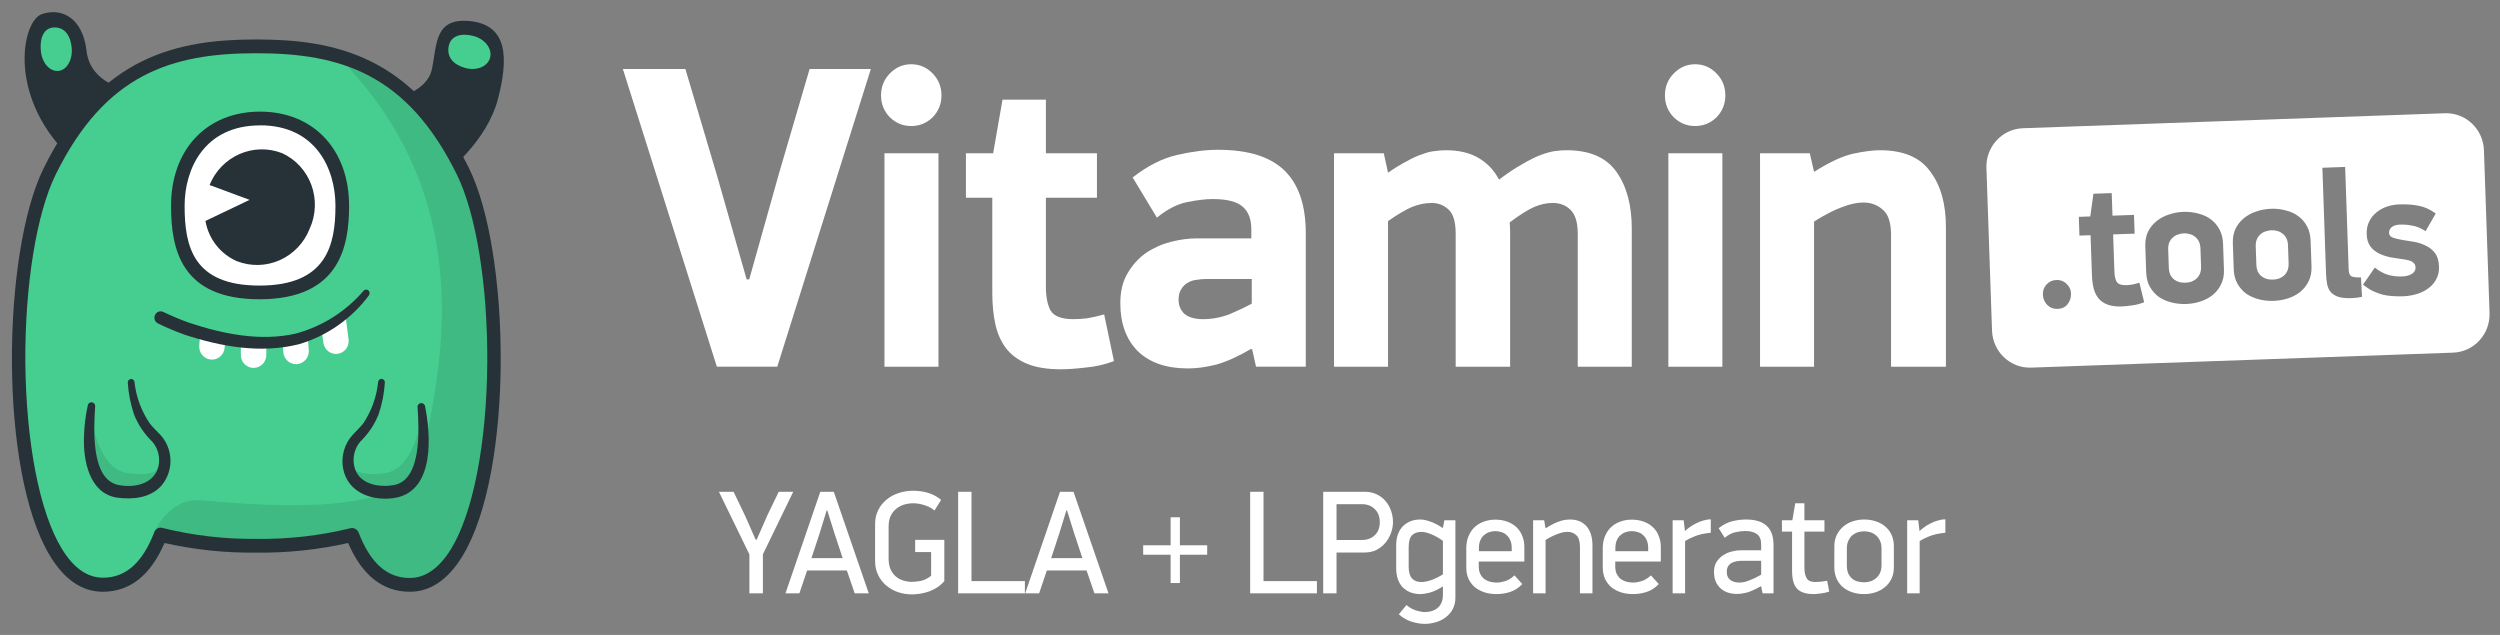 <?xml version="1.0" encoding="UTF-8"?> <svg xmlns="http://www.w3.org/2000/svg" width="126" height="32" viewBox="0 0 126 32" fill="none"><rect x="0" y="0" width="126" height="32" fill="#808080" stroke="none"/> <g clip-path="url(#clip0_60_770)"> <path d="M38.136 27.2L38.677 25.967L39.248 24.786H39.979L38.45 27.936V29.904H37.77V27.943L36.234 24.786H36.973L37.558 26.004L38.085 27.2H38.136Z" fill="white"></path> <path d="M43.077 29.904L42.682 28.753H40.678L40.29 29.904H39.588L41.343 24.786H42.023L43.786 29.904H43.077ZM41.665 25.722L41.299 26.91L40.897 28.129H42.47L42.067 26.91L41.694 25.722H41.665Z" fill="white"></path> <path d="M47.594 29.288C47.492 29.407 47.375 29.511 47.243 29.6C47.112 29.684 46.973 29.754 46.826 29.808C46.685 29.858 46.539 29.895 46.388 29.92C46.241 29.944 46.1 29.957 45.963 29.957C45.719 29.957 45.485 29.92 45.261 29.845C45.037 29.766 44.839 29.655 44.669 29.511C44.498 29.367 44.361 29.192 44.259 28.983C44.157 28.776 44.105 28.54 44.105 28.278V26.405C44.105 26.148 44.157 25.918 44.259 25.715C44.361 25.506 44.5 25.331 44.676 25.187C44.852 25.038 45.054 24.927 45.283 24.853C45.517 24.773 45.763 24.734 46.022 24.734C46.3 24.734 46.556 24.771 46.79 24.845C47.029 24.92 47.243 25.036 47.433 25.195L47.097 25.73C46.965 25.616 46.8 25.526 46.6 25.462C46.404 25.398 46.212 25.365 46.022 25.365C45.866 25.365 45.715 25.388 45.568 25.432C45.422 25.477 45.29 25.546 45.173 25.64C45.056 25.734 44.961 25.856 44.888 26.004C44.82 26.153 44.786 26.334 44.786 26.547V28.144C44.786 28.352 44.817 28.533 44.881 28.686C44.949 28.835 45.037 28.956 45.144 29.05C45.256 29.145 45.383 29.214 45.524 29.258C45.666 29.303 45.812 29.325 45.963 29.325C46.075 29.325 46.219 29.31 46.395 29.281C46.57 29.246 46.748 29.159 46.929 29.021V27.825H46.124V27.208H47.594V29.288Z" fill="white"></path> <path d="M48.29 29.904V24.786H48.963V29.288H51.654V29.904H48.29Z" fill="white"></path> <path d="M55.159 29.904L54.764 28.753H52.76L52.372 29.904H51.67L53.425 24.786H54.105L55.868 29.904H55.159ZM53.747 25.722L53.381 26.91L52.979 28.129H54.552L54.149 26.91L53.776 25.722H53.747Z" fill="white"></path> <path d="M59.467 27.958V29.385H58.999V27.958H57.616V27.483H58.999V26.071H59.467V27.483H60.842V27.958H59.467Z" fill="white"></path> <path d="M63.008 29.904V24.786H63.681V29.288H66.372V29.904H63.008Z" fill="white"></path> <path d="M70.207 26.316C70.207 26.499 70.172 26.683 70.104 26.866C70.041 27.044 69.948 27.208 69.826 27.356C69.704 27.5 69.556 27.619 69.38 27.713C69.204 27.802 69.005 27.846 68.78 27.846H67.361V29.904H66.689V24.786H68.78C69.024 24.786 69.234 24.833 69.409 24.927C69.59 25.016 69.738 25.135 69.855 25.283C69.972 25.427 70.06 25.59 70.119 25.774C70.177 25.952 70.207 26.133 70.207 26.316ZM69.541 26.316C69.541 26.039 69.456 25.818 69.285 25.655C69.119 25.491 68.905 25.41 68.641 25.41H67.361V27.215H68.641C68.905 27.215 69.119 27.136 69.285 26.977C69.456 26.819 69.541 26.598 69.541 26.316Z" fill="white"></path> <path d="M71.582 26.183C71.714 26.183 71.868 26.212 72.043 26.272C72.224 26.326 72.45 26.44 72.723 26.613L72.796 26.22H73.352V30.128C73.352 30.341 73.308 30.529 73.221 30.692C73.138 30.856 73.023 30.992 72.877 31.101C72.736 31.215 72.572 31.299 72.387 31.353C72.201 31.413 72.009 31.443 71.809 31.443C71.594 31.443 71.37 31.405 71.136 31.331C70.907 31.257 70.695 31.133 70.5 30.96L70.888 30.492C70.946 30.546 71.012 30.596 71.085 30.64C71.163 30.685 71.243 30.722 71.326 30.752C71.414 30.781 71.497 30.804 71.575 30.819C71.658 30.838 71.734 30.848 71.802 30.848C71.919 30.848 72.031 30.833 72.138 30.804C72.25 30.774 72.35 30.724 72.438 30.655C72.526 30.586 72.594 30.497 72.643 30.388C72.697 30.279 72.723 30.145 72.723 29.986V29.555C72.48 29.709 72.26 29.813 72.065 29.868C71.875 29.917 71.714 29.942 71.582 29.942C71.226 29.942 70.934 29.83 70.705 29.608C70.48 29.38 70.368 29.055 70.368 28.634V27.498C70.368 27.077 70.48 26.752 70.705 26.524C70.934 26.297 71.226 26.183 71.582 26.183ZM72.723 27.26C72.543 27.126 72.353 27.017 72.153 26.933C71.953 26.849 71.782 26.807 71.641 26.807C71.441 26.807 71.282 26.864 71.165 26.977C71.053 27.091 70.997 27.294 70.997 27.587V28.553C70.997 28.835 71.056 29.038 71.173 29.162C71.29 29.281 71.446 29.338 71.641 29.333C71.792 29.333 71.965 29.298 72.16 29.229C72.36 29.154 72.548 29.06 72.723 28.946V27.26Z" fill="white"></path> <path d="M74.53 28.3V28.545C74.53 28.694 74.555 28.82 74.603 28.924C74.652 29.023 74.718 29.107 74.801 29.177C74.889 29.241 74.986 29.288 75.094 29.318C75.206 29.347 75.32 29.362 75.437 29.362C75.559 29.362 75.701 29.337 75.862 29.288C76.022 29.238 76.178 29.142 76.33 28.998L76.725 29.437C76.539 29.63 76.332 29.764 76.103 29.838C75.879 29.907 75.652 29.942 75.423 29.942C75.218 29.942 75.023 29.915 74.838 29.86C74.652 29.801 74.489 29.716 74.347 29.608C74.211 29.494 74.101 29.352 74.018 29.184C73.94 29.016 73.901 28.82 73.901 28.597V27.624C73.901 27.406 73.938 27.208 74.011 27.029C74.084 26.851 74.184 26.7 74.311 26.576C74.442 26.453 74.596 26.358 74.772 26.294C74.952 26.225 75.15 26.19 75.364 26.19C75.579 26.19 75.776 26.222 75.957 26.287C76.137 26.351 76.291 26.443 76.417 26.561C76.549 26.68 76.649 26.826 76.717 27C76.79 27.168 76.827 27.359 76.827 27.572V28.3H74.53ZM76.191 27.639C76.191 27.485 76.169 27.354 76.125 27.245C76.081 27.136 76.02 27.047 75.942 26.977C75.869 26.903 75.781 26.851 75.679 26.822C75.581 26.787 75.476 26.769 75.364 26.769C75.252 26.769 75.147 26.787 75.05 26.822C74.952 26.856 74.864 26.908 74.786 26.977C74.708 27.047 74.647 27.136 74.603 27.245C74.56 27.349 74.538 27.473 74.538 27.616V27.78H76.191V27.639Z" fill="white"></path> <path d="M79.126 26.183C79.482 26.183 79.76 26.297 79.96 26.524C80.16 26.752 80.26 27.077 80.26 27.498V29.905H79.63V27.579C79.63 27.292 79.57 27.091 79.448 26.977C79.326 26.859 79.173 26.802 78.987 26.807C78.841 26.807 78.668 26.846 78.468 26.925C78.273 27 78.083 27.096 77.897 27.215V29.905H77.269V26.22H77.824L77.897 26.628C78.053 26.529 78.193 26.45 78.315 26.391C78.441 26.331 78.553 26.287 78.651 26.257C78.748 26.227 78.836 26.207 78.914 26.198C78.992 26.188 79.063 26.183 79.126 26.183Z" fill="white"></path> <path d="M81.409 28.3V28.545C81.409 28.694 81.433 28.82 81.482 28.924C81.531 29.023 81.596 29.107 81.679 29.177C81.767 29.241 81.864 29.288 81.972 29.318C82.084 29.347 82.199 29.362 82.315 29.362C82.437 29.362 82.579 29.337 82.74 29.288C82.9 29.238 83.057 29.142 83.207 28.998L83.603 29.437C83.418 29.63 83.21 29.764 82.981 29.838C82.756 29.907 82.53 29.942 82.301 29.942C82.096 29.942 81.901 29.915 81.716 29.86C81.531 29.801 81.367 29.716 81.226 29.608C81.089 29.494 80.98 29.352 80.897 29.184C80.819 29.016 80.779 28.82 80.779 28.597V27.624C80.779 27.406 80.816 27.208 80.889 27.029C80.962 26.851 81.062 26.7 81.189 26.576C81.321 26.453 81.474 26.358 81.65 26.294C81.83 26.225 82.028 26.19 82.242 26.19C82.457 26.19 82.654 26.222 82.835 26.287C83.016 26.351 83.169 26.443 83.296 26.561C83.427 26.68 83.528 26.826 83.595 27C83.668 27.168 83.705 27.359 83.705 27.572V28.3H81.409ZM83.069 27.639C83.069 27.485 83.047 27.354 83.003 27.245C82.959 27.136 82.898 27.047 82.82 26.977C82.747 26.903 82.659 26.851 82.557 26.822C82.459 26.787 82.354 26.769 82.242 26.769C82.13 26.769 82.025 26.787 81.927 26.822C81.83 26.856 81.742 26.908 81.665 26.977C81.586 27.047 81.525 27.136 81.482 27.245C81.438 27.349 81.415 27.473 81.415 27.616V27.78H83.069V27.639Z" fill="white"></path> <path d="M86.224 26.851C85.897 26.881 85.626 26.941 85.412 27.03C85.203 27.114 85.041 27.193 84.929 27.267V29.905H84.301V26.22H84.856L84.922 26.762H84.929C84.993 26.698 85.073 26.631 85.171 26.562C85.268 26.492 85.373 26.43 85.486 26.376C85.597 26.317 85.717 26.269 85.844 26.235C85.97 26.195 86.097 26.175 86.224 26.175V26.851Z" fill="white"></path> <path d="M88.741 29.548C88.453 29.712 88.217 29.818 88.031 29.868C87.851 29.912 87.687 29.934 87.541 29.934C87.19 29.934 86.91 29.835 86.7 29.637C86.49 29.439 86.386 29.169 86.386 28.827C86.386 28.624 86.429 28.453 86.517 28.315C86.61 28.176 86.722 28.065 86.854 27.98C86.99 27.891 87.134 27.829 87.285 27.795C87.441 27.755 87.58 27.735 87.702 27.735H88.763V27.453C88.763 27.195 88.692 27.017 88.55 26.918C88.409 26.814 88.207 26.762 87.943 26.762C87.817 26.762 87.66 26.782 87.475 26.822C87.295 26.856 87.112 26.95 86.927 27.104L86.62 26.621C86.854 26.438 87.091 26.319 87.329 26.264C87.568 26.21 87.79 26.183 87.995 26.183C88.467 26.183 88.816 26.289 89.04 26.502C89.27 26.71 89.385 27.032 89.385 27.468V29.905H88.836L88.763 29.563L88.741 29.548ZM88.763 28.263H87.804C87.727 28.263 87.641 28.27 87.548 28.285C87.461 28.295 87.378 28.32 87.3 28.359C87.222 28.394 87.156 28.451 87.103 28.53C87.054 28.605 87.03 28.704 87.03 28.827C87.03 29.006 87.088 29.14 87.205 29.229C87.327 29.318 87.48 29.362 87.666 29.362C87.758 29.362 87.853 29.35 87.951 29.325C88.053 29.296 88.15 29.261 88.243 29.221C88.341 29.181 88.434 29.14 88.521 29.095C88.609 29.045 88.69 29.001 88.763 28.961V28.263Z" fill="white"></path> <path d="M92.193 29.815C92.052 29.865 91.903 29.897 91.747 29.912C91.596 29.932 91.484 29.942 91.411 29.942C91.025 29.942 90.747 29.853 90.577 29.674C90.406 29.496 90.321 29.199 90.321 28.783V26.792H89.809V26.22H90.335L90.481 25.365H90.942V26.22H91.952V26.792H90.942V28.59C90.942 28.738 90.954 28.862 90.979 28.961C91.009 29.055 91.045 29.132 91.089 29.191C91.137 29.246 91.196 29.283 91.265 29.303C91.332 29.323 91.411 29.332 91.499 29.332C91.582 29.332 91.671 29.328 91.769 29.318C91.871 29.303 91.978 29.288 92.091 29.273L92.193 29.815Z" fill="white"></path> <path d="M95.45 28.605C95.45 28.817 95.409 29.008 95.326 29.177C95.248 29.34 95.138 29.479 94.997 29.593C94.86 29.707 94.702 29.793 94.521 29.853C94.341 29.912 94.149 29.942 93.944 29.942C93.734 29.942 93.539 29.912 93.359 29.853C93.178 29.793 93.02 29.707 92.883 29.593C92.751 29.479 92.646 29.34 92.569 29.177C92.491 29.008 92.451 28.817 92.451 28.605V27.535C92.451 27.322 92.491 27.134 92.569 26.97C92.652 26.802 92.759 26.661 92.89 26.547C93.027 26.428 93.186 26.339 93.365 26.279C93.551 26.215 93.746 26.183 93.951 26.183C94.17 26.183 94.37 26.215 94.551 26.279C94.736 26.339 94.895 26.428 95.026 26.547C95.163 26.661 95.267 26.802 95.34 26.97C95.413 27.134 95.45 27.322 95.45 27.535V28.605ZM94.828 27.646C94.828 27.488 94.802 27.354 94.748 27.245C94.694 27.131 94.624 27.04 94.536 26.97C94.454 26.901 94.361 26.851 94.258 26.822C94.156 26.792 94.056 26.777 93.958 26.777C93.856 26.777 93.753 26.792 93.651 26.822C93.548 26.851 93.454 26.901 93.365 26.97C93.283 27.04 93.215 27.131 93.161 27.245C93.107 27.354 93.081 27.488 93.081 27.646V28.478C93.081 28.637 93.103 28.773 93.146 28.887C93.195 28.996 93.259 29.085 93.337 29.154C93.414 29.224 93.507 29.273 93.615 29.303C93.722 29.333 93.836 29.348 93.958 29.348C94.056 29.348 94.156 29.333 94.258 29.303C94.361 29.273 94.454 29.224 94.536 29.154C94.624 29.085 94.694 28.996 94.748 28.887C94.802 28.773 94.828 28.637 94.828 28.478V27.646Z" fill="white"></path> <path d="M98.046 26.851C97.719 26.881 97.448 26.941 97.234 27.03C97.024 27.114 96.863 27.193 96.751 27.267V29.905H96.122V26.22H96.678L96.744 26.762H96.751C96.815 26.698 96.895 26.631 96.993 26.562C97.09 26.492 97.195 26.43 97.307 26.376C97.42 26.317 97.538 26.269 97.666 26.235C97.792 26.195 97.919 26.175 98.046 26.175V26.851Z" fill="white"></path> <path d="M37.76 14.083L39.26 8.747L40.804 3.478H43.891L39.175 18.481H36.13L31.393 3.478H34.544L36.152 8.9L37.631 14.083H37.76Z" fill="white"></path> <path d="M44.577 18.482V7.724H47.299V18.482H44.577ZM44.405 4.806C44.405 4.371 44.555 4 44.855 3.696C45.156 3.391 45.513 3.238 45.927 3.238C46.342 3.238 46.699 3.391 46.999 3.696C47.299 4 47.45 4.371 47.45 4.806C47.45 5.242 47.299 5.612 46.999 5.917C46.699 6.207 46.342 6.352 45.927 6.352C45.513 6.352 45.156 6.207 44.855 5.917C44.555 5.612 44.405 5.242 44.405 4.806Z" fill="white"></path> <path d="M48.683 9.967V7.724H50.055L50.526 5.024H52.713V7.724H55.286V9.967H52.713V14.453C52.713 14.961 52.792 15.36 52.949 15.651C53.12 15.941 53.506 16.086 54.106 16.086C54.306 16.086 54.535 16.072 54.792 16.043C55.05 15.999 55.336 15.934 55.65 15.847L56.143 18.199C55.686 18.373 55.207 18.482 54.707 18.525C54.221 18.583 53.806 18.612 53.463 18.612C52.777 18.612 52.206 18.518 51.748 18.329C51.305 18.14 50.955 17.879 50.698 17.545C50.441 17.197 50.262 16.79 50.162 16.326C50.062 15.847 50.012 15.331 50.012 14.78V9.967H48.683Z" fill="white"></path> <path d="M63.045 17.589C62.402 17.966 61.823 18.227 61.309 18.373C60.794 18.503 60.316 18.569 59.873 18.569C58.786 18.569 57.943 18.278 57.343 17.698C56.757 17.102 56.464 16.297 56.464 15.28C56.464 14.685 56.585 14.184 56.828 13.778C57.071 13.357 57.379 13.016 57.75 12.754C58.136 12.493 58.558 12.304 59.015 12.188C59.472 12.072 59.908 12.014 60.323 12.014H63.067V11.557C63.067 11.049 62.924 10.671 62.638 10.424C62.352 10.163 61.845 10.032 61.116 10.032C60.773 10.032 60.344 10.083 59.83 10.185C59.33 10.286 58.822 10.548 58.308 10.969L57.086 8.943C57.829 8.363 58.572 7.985 59.315 7.811C60.073 7.637 60.766 7.55 61.395 7.55C62.91 7.55 64.024 7.898 64.739 8.595C65.454 9.292 65.811 10.345 65.811 11.753V18.481H63.303L63.11 17.61L63.045 17.589ZM63.088 14.061H60.816C60.644 14.061 60.473 14.075 60.301 14.104C60.144 14.119 59.994 14.17 59.851 14.257C59.722 14.329 59.615 14.438 59.529 14.584C59.444 14.714 59.401 14.888 59.401 15.106C59.401 15.396 59.501 15.636 59.701 15.825C59.915 15.999 60.23 16.086 60.644 16.086C61.102 16.086 61.552 15.999 61.995 15.825C62.438 15.636 62.803 15.462 63.088 15.302V14.061Z" fill="white"></path> <path d="M72.873 7.572C73.53 7.572 74.08 7.702 74.523 7.964C74.966 8.225 75.309 8.588 75.552 9.053C75.995 8.719 76.388 8.457 76.731 8.269C77.075 8.065 77.382 7.913 77.654 7.811C77.925 7.71 78.161 7.644 78.361 7.615C78.576 7.586 78.775 7.572 78.961 7.572C80.118 7.572 80.955 7.935 81.469 8.661C81.984 9.386 82.241 10.337 82.241 11.513V18.482H79.519V11.796C79.519 11.216 79.397 10.809 79.154 10.577C78.925 10.345 78.625 10.229 78.253 10.229C77.939 10.229 77.618 10.301 77.289 10.446C76.975 10.591 76.574 10.845 76.088 11.208C76.103 11.383 76.11 11.557 76.11 11.731C76.11 11.891 76.11 12.058 76.11 12.232V18.482H73.366V11.775C73.366 11.179 73.244 10.773 73.001 10.555C72.758 10.337 72.48 10.229 72.165 10.229C71.836 10.229 71.508 10.294 71.179 10.425C70.865 10.555 70.457 10.795 69.957 11.143V18.482H67.234V7.724H69.743L69.957 8.704C70.314 8.457 70.636 8.261 70.922 8.116C71.208 7.956 71.465 7.84 71.694 7.768C71.922 7.681 72.129 7.63 72.315 7.615C72.501 7.586 72.687 7.572 72.873 7.572Z" fill="white"></path> <path d="M84.085 18.482V7.724H86.807V18.482H84.085ZM83.913 4.806C83.913 4.371 84.063 4 84.363 3.696C84.663 3.391 85.02 3.238 85.435 3.238C85.849 3.238 86.206 3.391 86.507 3.696C86.807 4 86.957 4.371 86.957 4.806C86.957 5.242 86.807 5.612 86.507 5.917C86.206 6.207 85.849 6.352 85.435 6.352C85.02 6.352 84.663 6.207 84.363 5.917C84.063 5.612 83.913 5.242 83.913 4.806Z" fill="white"></path> <path d="M95.309 18.482V11.84C95.309 11.23 95.173 10.809 94.902 10.577C94.63 10.33 94.302 10.207 93.915 10.207C93.587 10.207 93.223 10.287 92.822 10.446C92.422 10.591 91.957 10.831 91.428 11.165V18.482H88.706V7.724H91.214L91.428 8.661C92.215 8.167 92.872 7.862 93.401 7.746C93.944 7.63 94.394 7.572 94.752 7.572C95.924 7.572 96.767 7.927 97.281 8.639C97.81 9.336 98.074 10.272 98.074 11.448V18.482H95.309Z" fill="white"></path> <path fill-rule="evenodd" clip-rule="evenodd" d="M101.953 6.463C100.902 6.5 100.08 7.395 100.116 8.463L100.398 16.662C100.435 17.73 101.316 18.565 102.367 18.528L123.637 17.773C124.688 17.736 125.51 16.84 125.473 15.773L125.191 7.573C125.154 6.506 124.273 5.671 123.222 5.708L101.953 6.463ZM118.371 13.524C118.375 13.628 118.383 13.71 118.398 13.771C118.418 13.832 118.449 13.879 118.493 13.915C118.542 13.944 118.606 13.963 118.685 13.972C118.763 13.982 118.866 13.984 118.993 13.98L119.044 14.961C118.942 14.982 118.846 14.998 118.756 15.008C118.666 15.017 118.58 15.023 118.495 15.026C118.224 15.036 118.006 15.013 117.841 14.957C117.683 14.902 117.556 14.82 117.463 14.714C117.374 14.6 117.316 14.468 117.286 14.316C117.256 14.158 117.238 13.981 117.232 13.785L117.048 8.455L118.196 8.414L118.371 13.524ZM104.772 10.929L104.804 11.874L105.364 11.854L105.434 13.882C105.442 14.114 105.47 14.331 105.519 14.531C105.569 14.725 105.649 14.894 105.763 15.037C105.876 15.174 106.027 15.278 106.217 15.351C106.412 15.424 106.654 15.455 106.943 15.445C107.088 15.44 107.262 15.421 107.466 15.39C107.676 15.364 107.876 15.311 108.066 15.231L107.825 14.247C107.694 14.289 107.574 14.32 107.466 14.342C107.358 14.359 107.262 14.368 107.178 14.371C106.925 14.38 106.76 14.325 106.684 14.205C106.613 14.085 106.574 13.918 106.567 13.704L106.502 11.814L107.586 11.776L107.553 10.831L106.47 10.869L106.43 9.732L105.509 9.764L105.35 10.909L104.772 10.929ZM103.179 15.367C103.322 15.509 103.496 15.576 103.7 15.569C103.918 15.561 104.087 15.482 104.208 15.331C104.329 15.173 104.386 14.994 104.379 14.792C104.372 14.596 104.298 14.434 104.154 14.304C104.017 14.168 103.846 14.104 103.642 14.111C103.443 14.118 103.277 14.194 103.143 14.34C103.015 14.479 102.954 14.646 102.961 14.842C102.968 15.05 103.041 15.225 103.179 15.367ZM112.087 13.591C112.097 13.872 112.049 14.119 111.941 14.331C111.84 14.543 111.699 14.722 111.517 14.869C111.341 15.01 111.137 15.119 110.904 15.194C110.672 15.27 110.432 15.312 110.185 15.321C109.932 15.33 109.687 15.305 109.45 15.246C109.213 15.187 108.999 15.093 108.807 14.966C108.622 14.831 108.471 14.662 108.356 14.458C108.241 14.254 108.177 14.011 108.168 13.73L108.123 12.418C108.113 12.137 108.159 11.89 108.26 11.678C108.368 11.466 108.509 11.29 108.685 11.149C108.867 11.002 109.074 10.89 109.306 10.814C109.545 10.732 109.787 10.687 110.034 10.678C110.299 10.669 110.551 10.697 110.788 10.762C111.031 10.821 111.243 10.917 111.422 11.052C111.607 11.186 111.754 11.358 111.864 11.569C111.974 11.773 112.033 12.016 112.043 12.297L112.087 13.591ZM110.903 12.521C110.897 12.375 110.869 12.253 110.817 12.157C110.766 12.061 110.7 11.984 110.62 11.925C110.539 11.861 110.45 11.818 110.353 11.797C110.262 11.77 110.168 11.758 110.071 11.761C109.975 11.764 109.876 11.783 109.775 11.817C109.68 11.845 109.594 11.894 109.518 11.964C109.442 12.028 109.381 12.11 109.336 12.21C109.292 12.309 109.271 12.432 109.277 12.579L109.308 13.478C109.313 13.625 109.339 13.749 109.384 13.852C109.435 13.948 109.502 14.028 109.582 14.093C109.662 14.151 109.751 14.194 109.849 14.221C109.946 14.242 110.049 14.251 110.157 14.247C110.254 14.244 110.346 14.228 110.436 14.2C110.531 14.166 110.617 14.117 110.693 14.053C110.769 13.983 110.83 13.899 110.874 13.799C110.919 13.694 110.938 13.567 110.933 13.421L110.903 12.521ZM116.354 14.174C116.461 13.962 116.51 13.716 116.5 13.434L116.455 12.141C116.446 11.859 116.386 11.617 116.277 11.412C116.167 11.202 116.02 11.03 115.834 10.895C115.655 10.761 115.444 10.664 115.201 10.605C114.963 10.54 114.711 10.512 114.447 10.522C114.2 10.531 113.957 10.576 113.719 10.658C113.486 10.733 113.279 10.845 113.098 10.992C112.922 11.133 112.78 11.31 112.673 11.522C112.571 11.733 112.526 11.98 112.535 12.261L112.58 13.573C112.59 13.855 112.653 14.097 112.769 14.302C112.884 14.505 113.035 14.675 113.22 14.809C113.411 14.937 113.625 15.03 113.863 15.089C114.1 15.148 114.344 15.173 114.597 15.164C114.844 15.155 115.084 15.113 115.316 15.038C115.549 14.962 115.753 14.854 115.929 14.713C116.111 14.566 116.253 14.386 116.354 14.174ZM115.23 12.001C115.281 12.097 115.31 12.218 115.315 12.365L115.346 13.264C115.351 13.411 115.331 13.537 115.287 13.643C115.242 13.742 115.182 13.827 115.105 13.897C115.029 13.961 114.944 14.01 114.849 14.044C114.759 14.072 114.666 14.087 114.57 14.091C114.461 14.094 114.359 14.086 114.261 14.065C114.164 14.038 114.075 13.995 113.994 13.936C113.914 13.872 113.848 13.792 113.796 13.695C113.751 13.593 113.726 13.468 113.72 13.322L113.689 12.422C113.684 12.276 113.704 12.153 113.749 12.053C113.793 11.953 113.854 11.872 113.93 11.808C114.007 11.738 114.092 11.689 114.187 11.661C114.289 11.627 114.388 11.608 114.484 11.604C114.58 11.601 114.674 11.613 114.766 11.64C114.863 11.661 114.951 11.704 115.032 11.769C115.113 11.827 115.178 11.904 115.23 12.001ZM120.609 14.924C120.778 14.936 120.944 14.939 121.107 14.933C121.359 14.924 121.596 14.885 121.817 14.816C122.043 14.747 122.239 14.648 122.404 14.52C122.574 14.391 122.704 14.237 122.795 14.056C122.891 13.875 122.935 13.665 122.926 13.427C122.916 13.139 122.849 12.915 122.723 12.754C122.596 12.587 122.438 12.461 122.248 12.376C122.065 12.285 121.866 12.221 121.654 12.186C121.442 12.151 121.242 12.118 121.054 12.088C120.872 12.057 120.72 12.02 120.598 11.975C120.476 11.931 120.413 11.85 120.409 11.734C120.405 11.63 120.447 11.537 120.535 11.454C120.628 11.371 120.775 11.326 120.974 11.319C121.16 11.312 121.359 11.33 121.572 11.371C121.79 11.406 122.017 11.499 122.25 11.65L122.762 10.76C122.472 10.55 122.181 10.419 121.89 10.368C121.598 10.311 121.275 10.289 120.92 10.302C120.703 10.309 120.494 10.347 120.291 10.416C120.094 10.484 119.92 10.582 119.767 10.71C119.615 10.832 119.494 10.986 119.404 11.173C119.313 11.354 119.272 11.563 119.281 11.802C119.29 12.065 119.354 12.274 119.474 12.429C119.594 12.584 119.746 12.704 119.93 12.789C120.113 12.874 120.314 12.938 120.533 12.979C120.757 13.014 120.972 13.046 121.178 13.075C121.384 13.105 121.527 13.152 121.608 13.216C121.695 13.281 121.74 13.368 121.744 13.478C121.748 13.612 121.686 13.722 121.556 13.806C121.426 13.884 121.258 13.927 121.054 13.934C120.825 13.942 120.599 13.916 120.373 13.857C120.148 13.792 119.921 13.668 119.691 13.486L119.097 14.343C119.271 14.484 119.44 14.594 119.606 14.674C119.777 14.754 119.945 14.815 120.11 14.858C120.279 14.895 120.446 14.917 120.609 14.924Z" fill="white"></path> <path d="M19.729 4.994C19.729 4.994 21.526 4.72 21.777 3.453C22.029 2.186 21.91 0.85 23.755 1.072C25.599 1.295 25.627 2.953 25.095 4.994C24.563 7.035 22.64 8.722 21.619 9.343" fill="#263238"></path> <path d="M23.441 3.424C24.016 3.585 24.576 3.362 24.699 2.913C24.821 2.464 24.451 1.974 23.876 1.817C23.3 1.66 22.722 1.766 22.614 2.329C22.506 2.891 22.865 3.263 23.441 3.424Z" fill="#45CE90"></path> <path d="M6.4 4.508C6.4 4.508 4.552 4.224 4.362 2.566C4.171 0.908 3.115 0.36 2.101 0.715C1.087 1.069 0.303 5.042 3.79 8.156L6.4 4.508Z" fill="#263238"></path> <path fill-rule="evenodd" clip-rule="evenodd" d="M20.654 29.477C19.245 29.477 18.328 28.469 17.75 26.958C16.169 27.347 14.545 27.531 12.918 27.506C11.29 27.531 9.666 27.347 8.084 26.958C7.505 28.469 6.592 29.477 5.179 29.477C2.26 29.477 0.959 23.774 0.934 18.103C0.934 14.784 1.369 11.476 2.199 9.34C2.296 9.091 2.397 8.858 2.504 8.642C5.096 3.381 8.633 2.347 12.929 2.347C17.225 2.347 20.73 3.37 23.332 8.646C25.935 13.922 25.482 29.477 20.654 29.477Z" fill="#45CE90"></path> <path fill-rule="evenodd" clip-rule="evenodd" d="M20.655 29.477C19.246 29.477 18.329 28.47 17.75 26.958C16.169 27.347 14.546 27.531 12.919 27.506C11.181 27.494 9.451 27.268 7.768 26.83C7.768 26.83 8.487 25.118 10.079 25.212C11.671 25.307 20.773 26.454 21.341 22.938C21.909 19.421 24.613 10.443 16.999 2.804C19.486 3.534 21.614 5.152 23.333 8.646C25.925 13.893 25.482 29.477 20.655 29.477Z" fill="#3EBA82"></path> <path fill-rule="evenodd" clip-rule="evenodd" d="M8.303 23.368C8.224 24.223 7.48 25.019 5.93 24.763C4.263 24.489 4.453 21.707 4.568 20.747C4.568 20.747 4.816 23.573 6.398 23.839C7.979 24.106 8.303 23.368 8.303 23.368Z" fill="#3EBA82"></path> <path fill-rule="evenodd" clip-rule="evenodd" d="M17.535 23.368C17.611 24.223 18.355 25.019 19.908 24.763C21.576 24.489 21.385 21.707 21.27 20.747C21.27 20.747 21.018 23.573 19.437 23.839C17.855 24.106 17.535 23.368 17.535 23.368Z" fill="#3EBA82"></path> <path d="M20.655 29.824C19.293 29.824 18.247 28.999 17.546 27.367C16.027 27.709 14.475 27.872 12.919 27.852C11.363 27.872 9.809 27.709 8.289 27.367C7.588 28.999 6.546 29.824 5.18 29.824C4.144 29.824 3.249 29.218 2.523 28.02C-0.079 23.737 0.108 12.717 2.2 8.478C5.011 2.774 9.012 1.989 12.919 1.989C16.827 1.989 20.828 2.774 23.639 8.478C25.727 12.717 25.918 23.737 23.312 28.02C22.585 29.218 21.69 29.824 20.655 29.824ZM17.75 26.611C17.819 26.613 17.885 26.634 17.942 26.673C17.998 26.712 18.043 26.766 18.07 26.83C18.664 28.378 19.508 29.13 20.655 29.13C21.439 29.13 22.136 28.634 22.733 27.67C23.851 25.844 24.53 22.317 24.559 18.275C24.584 14.397 23.995 10.767 23.028 8.803C20.529 3.72 17.179 2.683 12.919 2.683C8.659 2.683 5.309 3.72 2.811 8.788C1.84 10.753 1.254 14.382 1.276 18.26C1.319 22.302 1.984 25.807 3.116 27.655C3.709 28.634 4.41 29.116 5.191 29.116C6.337 29.116 7.186 28.363 7.779 26.815C7.808 26.736 7.866 26.67 7.94 26.632C8.015 26.593 8.101 26.584 8.181 26.607C9.732 26.991 11.323 27.177 12.919 27.159C14.517 27.182 16.111 27.002 17.664 26.622C17.692 26.614 17.721 26.611 17.75 26.611Z" fill="#263238"></path> <path d="M4.796 20.487C4.724 21.619 4.57 24.183 5.982 24.445C6.766 24.602 7.78 24.398 7.988 23.492C8.035 23.276 8.031 23.051 7.976 22.837C7.921 22.622 7.817 22.424 7.672 22.258C7.275 21.874 6.963 21.408 6.755 20.892C6.582 20.374 6.476 19.835 6.439 19.29C6.436 19.243 6.451 19.198 6.48 19.162C6.51 19.127 6.552 19.104 6.597 19.1C6.639 19.096 6.681 19.109 6.714 19.136C6.747 19.162 6.77 19.2 6.777 19.242C6.858 19.995 7.122 20.715 7.546 21.338C7.693 21.528 7.88 21.703 8.071 21.904C8.391 22.245 8.577 22.695 8.591 23.167C8.606 23.638 8.449 24.099 8.15 24.46C7.586 25.11 6.669 25.19 5.878 25.077C4.505 24.854 4.192 23.218 4.232 22.035C4.244 21.492 4.309 20.952 4.426 20.422C4.431 20.397 4.442 20.374 4.456 20.353C4.47 20.333 4.489 20.315 4.51 20.302C4.531 20.289 4.554 20.28 4.579 20.276C4.603 20.272 4.628 20.273 4.652 20.279C4.697 20.29 4.737 20.317 4.764 20.355C4.79 20.393 4.802 20.441 4.796 20.487Z" fill="#263238"></path> <path d="M21.413 20.422C21.722 21.937 21.906 24.679 19.975 25.081C18.861 25.293 17.535 24.884 17.294 23.62C17.236 23.316 17.25 23.002 17.335 22.704C17.42 22.407 17.573 22.134 17.783 21.908C17.977 21.696 18.142 21.543 18.307 21.342C18.726 20.714 18.985 19.99 19.059 19.235C19.063 19.213 19.071 19.191 19.083 19.172C19.095 19.153 19.111 19.137 19.129 19.124C19.148 19.111 19.168 19.102 19.19 19.097C19.212 19.092 19.235 19.092 19.256 19.096C19.298 19.104 19.336 19.128 19.362 19.162C19.388 19.196 19.4 19.239 19.397 19.282C19.363 19.829 19.256 20.368 19.08 20.885C18.874 21.402 18.562 21.868 18.164 22.251C18.02 22.419 17.916 22.618 17.863 22.834C17.809 23.05 17.806 23.276 17.855 23.493C18.041 24.398 19.077 24.588 19.86 24.446C21.27 24.183 21.119 21.619 21.043 20.487C21.048 20.446 21.065 20.407 21.093 20.377C21.121 20.346 21.158 20.326 21.199 20.318C21.239 20.311 21.281 20.317 21.317 20.336C21.354 20.354 21.384 20.384 21.402 20.422H21.413Z" fill="#263238"></path> <path fill-rule="evenodd" clip-rule="evenodd" d="M17.247 10.373C17.247 12.783 16.503 14.755 13.077 14.755C9.651 14.755 8.961 12.783 8.961 10.373C8.961 7.963 10.381 5.969 13.106 5.969C15.83 5.969 17.247 7.963 17.247 10.373Z" fill="white"></path> <path d="M13.079 15.083C9.124 15.083 8.621 12.564 8.621 10.373C8.621 7.532 10.418 5.626 13.107 5.626C15.796 5.626 17.594 7.536 17.594 10.373C17.594 12.396 17.137 15.083 13.079 15.083ZM13.107 6.32C10.3 6.32 9.304 8.511 9.304 10.376C9.304 12.461 9.761 14.393 13.079 14.393C16.454 14.393 16.907 12.363 16.907 10.376C16.907 8.503 15.911 6.316 13.107 6.316V6.32Z" fill="#263238"></path> <path fill-rule="evenodd" clip-rule="evenodd" d="M15.609 11.523C15.333 12.233 14.792 12.803 14.104 13.111C13.416 13.417 12.637 13.436 11.935 13.162C11.527 12.984 11.169 12.706 10.893 12.352C10.616 11.998 10.431 11.58 10.354 11.136L12.579 10.073L10.562 9.325C10.845 8.624 11.387 8.064 12.072 7.764C12.756 7.464 13.529 7.449 14.225 7.722C14.562 7.878 14.866 8.1 15.119 8.376C15.371 8.652 15.567 8.976 15.696 9.33C15.825 9.683 15.883 10.059 15.868 10.435C15.853 10.812 15.765 11.181 15.609 11.523Z" fill="#263238"></path> <path d="M3.613 2.402C3.671 3.004 3.376 3.534 2.941 3.574C2.506 3.614 2.114 3.169 2.057 2.555C1.999 1.942 2.19 1.394 2.729 1.383C3.268 1.372 3.556 1.796 3.613 2.402Z" fill="#45CE90"></path> <path fill-rule="evenodd" clip-rule="evenodd" d="M17.424 15.999L17.331 16.073C16.993 16.31 16.612 16.438 16.252 16.682L16.22 16.704L16.299 17.277C16.31 17.362 16.338 17.444 16.381 17.517C16.423 17.591 16.48 17.655 16.547 17.707C16.614 17.759 16.69 17.796 16.772 17.818C16.853 17.839 16.938 17.844 17.021 17.832C17.105 17.821 17.185 17.793 17.257 17.749C17.33 17.706 17.393 17.649 17.444 17.581C17.495 17.512 17.532 17.435 17.553 17.352C17.574 17.269 17.579 17.183 17.568 17.099L17.424 15.999Z" fill="white"></path> <path fill-rule="evenodd" clip-rule="evenodd" d="M15.355 16.986C14.99 17.082 14.615 17.134 14.237 17.143L14.28 17.763C14.297 17.933 14.377 18.089 14.505 18.199C14.633 18.309 14.799 18.364 14.966 18.352C15.133 18.341 15.289 18.263 15.401 18.136C15.513 18.009 15.571 17.842 15.564 17.672L15.51 16.92C15.46 16.945 15.408 16.968 15.355 16.986Z" fill="white"></path> <path fill-rule="evenodd" clip-rule="evenodd" d="M13.422 17.11V17.84C13.428 17.93 13.417 18.02 13.387 18.105C13.358 18.19 13.312 18.268 13.252 18.334C13.192 18.399 13.119 18.452 13.037 18.488C12.956 18.524 12.869 18.543 12.78 18.543C12.692 18.543 12.604 18.524 12.523 18.488C12.442 18.452 12.369 18.399 12.309 18.334C12.248 18.268 12.202 18.19 12.173 18.105C12.144 18.02 12.132 17.93 12.139 17.84V17.11H13.422Z" fill="white"></path> <path fill-rule="evenodd" clip-rule="evenodd" d="M11.362 16.949L11.322 17.518C11.31 17.691 11.232 17.851 11.103 17.965C10.975 18.078 10.807 18.135 10.637 18.123C10.468 18.111 10.31 18.031 10.198 17.9C10.087 17.77 10.031 17.6 10.043 17.427L10.086 16.825L11.362 16.949Z" fill="white"></path> <path d="M18.62 14.853C17.732 16.057 16.481 16.934 15.058 17.351C13.152 17.829 11.147 17.475 9.306 16.869C8.849 16.704 8.4 16.515 7.962 16.303C7.924 16.284 7.89 16.259 7.863 16.227C7.835 16.195 7.813 16.159 7.8 16.119C7.786 16.078 7.78 16.036 7.783 15.994C7.785 15.951 7.796 15.91 7.814 15.872C7.832 15.834 7.858 15.799 7.889 15.771C7.92 15.743 7.957 15.722 7.996 15.708C8.036 15.694 8.077 15.689 8.119 15.692C8.161 15.695 8.201 15.707 8.239 15.726C8.654 15.925 9.078 16.103 9.511 16.259C11.229 16.832 13.124 17.219 14.903 16.814C16.233 16.457 17.427 15.703 18.329 14.649C18.358 14.618 18.397 14.598 18.439 14.595C18.48 14.591 18.522 14.602 18.556 14.627C18.59 14.652 18.614 14.689 18.623 14.731C18.632 14.772 18.626 14.816 18.606 14.853H18.62Z" fill="#263238"></path> </g> <defs> <clipPath id="clip0_60_770"> <rect width="124.952" height="32" fill="white" transform="translate(0.601)"></rect> </clipPath> </defs> </svg> 